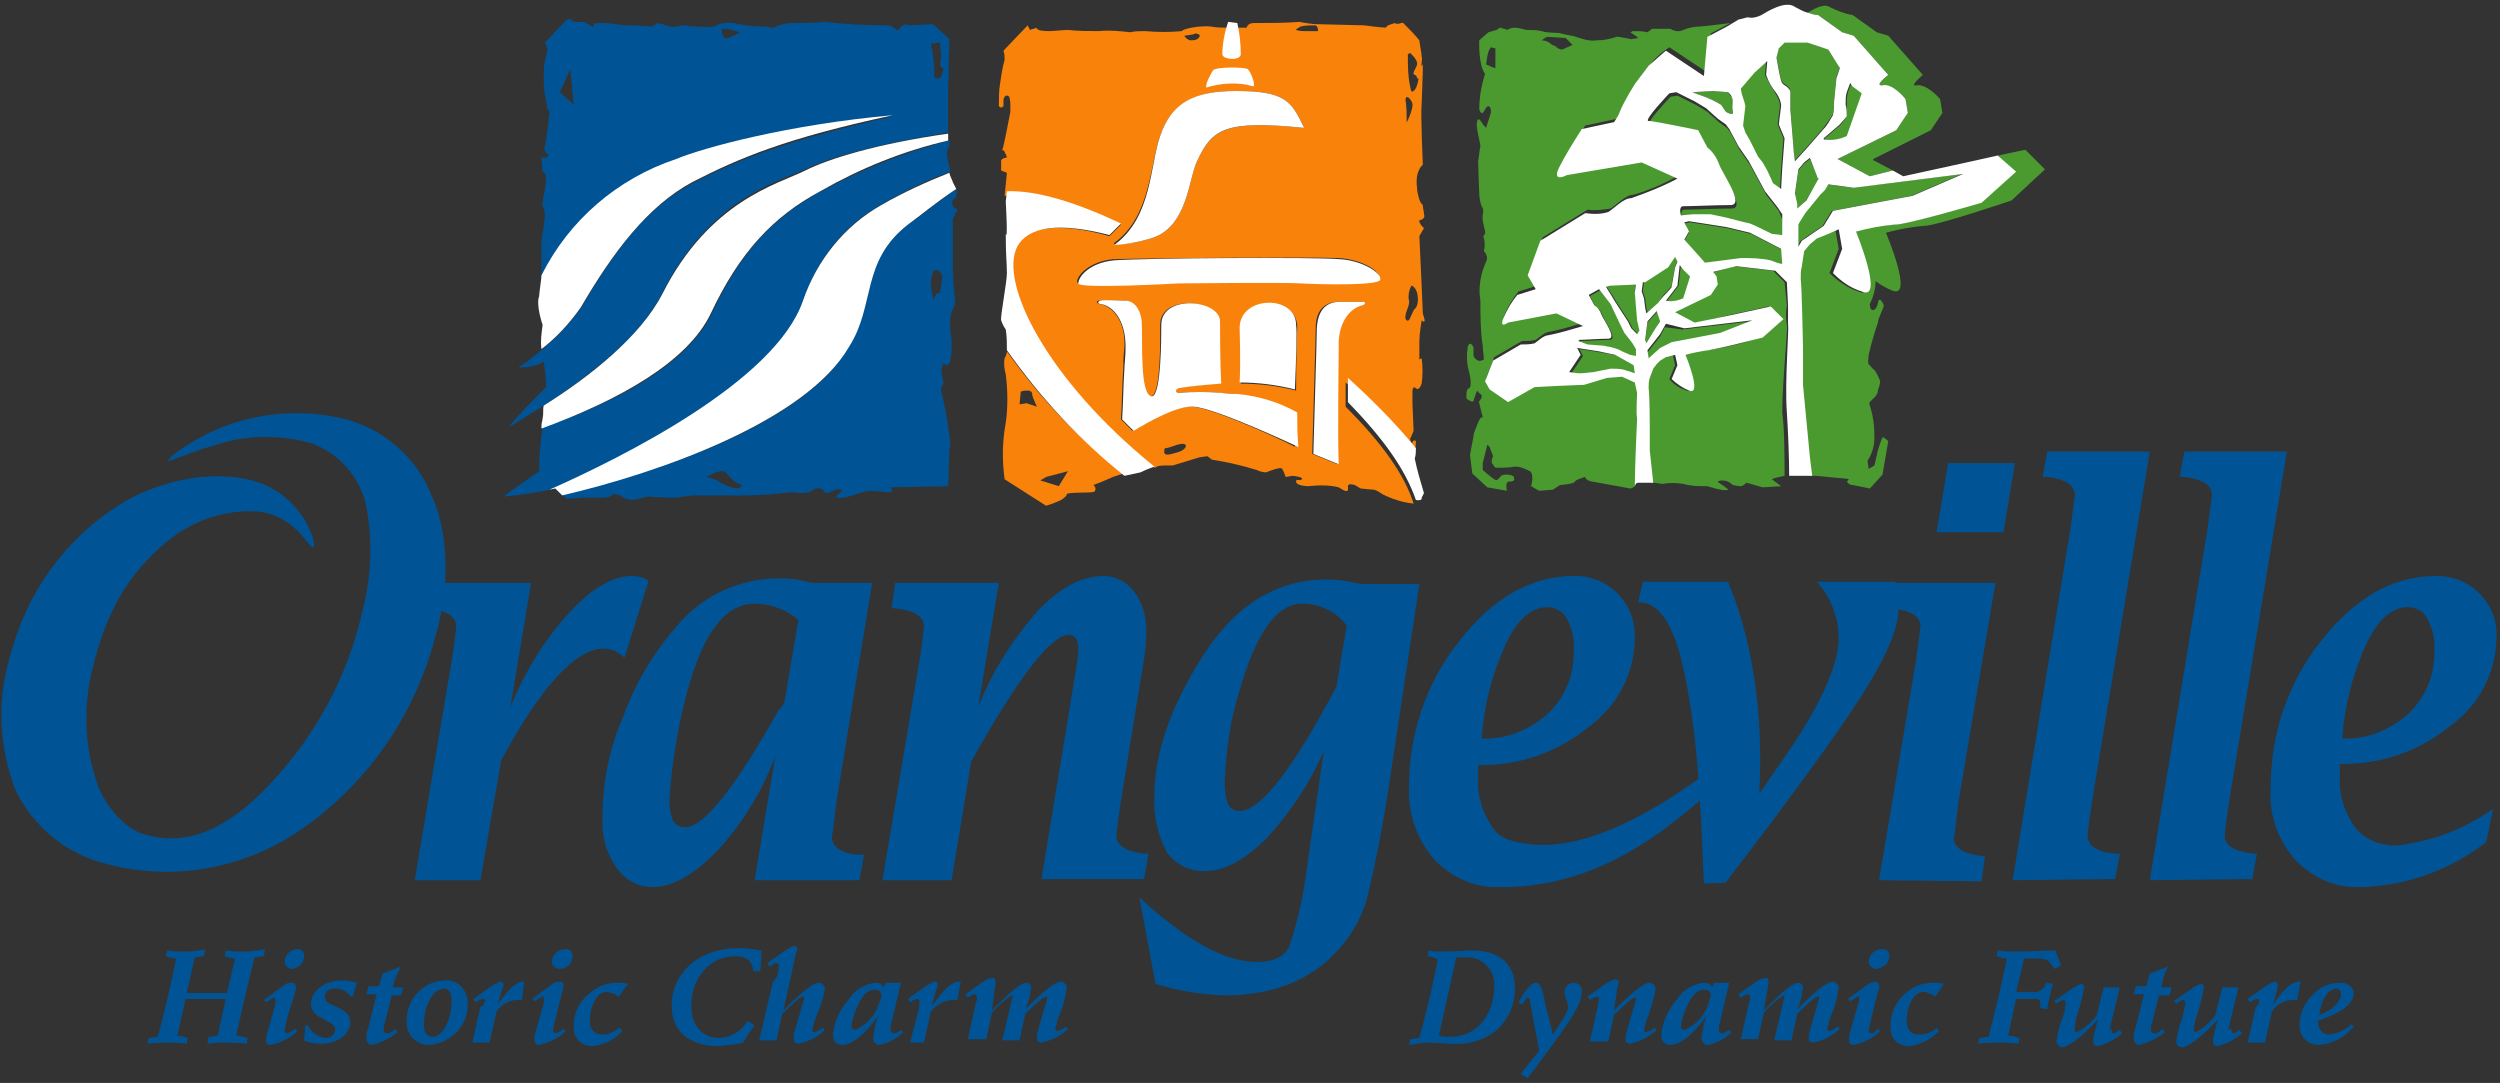 <?xml version="1.0" encoding="utf-8"?>
<!-- Generator: Adobe Illustrator 24.1.0, SVG Export Plug-In . SVG Version: 6.00 Build 0)  -->
<svg version="1.1" id="Layer_1" xmlns="http://www.w3.org/2000/svg" xmlns:xlink="http://www.w3.org/1999/xlink" x="0px" y="0px"
	 viewBox="0 0 217 94" style="enable-background:new 0 0 217 94;" xml:space="preserve">
<rect x="0" y="0" width="217" height="94" fill="#333333" stroke="none"/>
<style type="text/css">
	.st0{fill:#F9820A;}
	.st1{fill:#FFFFFF;}
	.st2{fill:#005495;}
	.st3{fill:#4B9A2F;}
</style>
<g id="Group_5744" transform="translate(-200 -2676)">
	<path id="Path_29905" class="st0" d="M300.7,2687.8c1-2.9,3-3.9,6.6-3.9c4.3,0,4.8,0.9,5.9,3.2c-6.8-0.7-8,0.1-9.3,2.9
		c-0.7,1.5-0.8,4.9-3.1,6.3c-1.1,0.7-4.4,1.1-4.1,0.8C299.9,2694.8,299.8,2690.3,300.7,2687.8 M303.5,2679l0.3-0.1
		c0,0,0.5,0.1,0.3,0.3c-0.1,0.2-0.3,0.3-0.7,0.3c-0.4,0-0.6-0.4-0.6-0.4L303.5,2679z M312.9,2678.3c0.4-0.1,0.8-0.1,1.3-0.1
		c0.2,0.1,0.3,0.6,0.1,0.5c-0.2,0-1,0-1,0c-0.3,0-0.5,0-0.8-0.1C312.4,2678.6,312.7,2678.4,312.9,2678.3L312.9,2678.3z
		 M316.2,2698.4c1.9,0.1,3.7,1.1,3.5,1.8c-0.2,0.5-5,0.4-6.9,0.3c-1.2-0.1-10.6,0-10.6,0s-8.6,0.6-8.7,0c-0.1-0.5,1-1.8,3.1-2
		C299,2698.4,314.3,2698.3,316.2,2698.4L316.2,2698.4z M318.2,2702.5c-1.1,0.2-2.1,1.5-2.1,3.7c0,0.8-0.1,7.7,0,10.1l-2.2-0.9
		c0.1-3.9,0.3-9.8,0.3-10.9c0-1.8,1-2.3,2-2.3c0.7,0,1.7,0,2,0C318.6,2702.2,318.5,2702.4,318.2,2702.5L318.2,2702.5z M312.5,2709.9
		c-1.6-0.4-3.2-0.6-4.8-0.6c0-1.7,0-4.6,0-4.8c0.1-2.8,4.8-2.8,4.9-0.2C312.6,2704.8,312.5,2707.1,312.5,2709.9L312.5,2709.9z
		 M303.5,2711.3c-1.4-0.1-3.9,1.3-5.2,2.1l-1-1c0.1-1.5,0.1-3.1,0.2-4.4c0-0.4,0-1,0.1-1.9c0.1-2.2-1-3.5-2.1-3.7
		c-0.3,0-0.4-0.3-0.1-0.3c0.3,0,1.5,0,2.2,0c0.7,0,1.3,0.7,1.4,1.8c0.1,1.5-0.2,6.5,0.9,6.5c0.9-0.1,0.8-5.2,0.8-6.2
		c0-2.7,5.1-2.2,5.1-0.3c0,0.6,0,3.6,0.1,5.4c-1.2,0-2.4,0.2-3.7,0.4c-0.3,0.1-0.3,0.4,0,0.4c1.2-0.1,2.5-0.1,3.7,0v0
		c0.6,0.1,0.9,0.1,1.4,0.1c1.8,0.2,3.5,0.8,5.1,1.6c0,0,0,0,0,0c0,1.1,0,1.9,0,3C312.6,2714.8,305.4,2711.4,303.5,2711.3
		L303.5,2711.3z M302.4,2715.2c-0.6,0.2,0,0-0.7,0.2c-0.7,0.2-0.7-0.1-0.6-0.5c0,0,0,0.1,1.1-0.3
		C303.3,2714.3,303,2715,302.4,2715.2L302.4,2715.2z M322,2703.4c0-0.3,0.4-1,0.3-1.3c-0.1-0.4,0-0.9,0.2-1.3c0,0,0.3,0,0.5,0.6
		c0.1,0.4,0.1,0.8,0,1.1c-0.1,0.3-0.2,0.3-0.2,0.3s-0.1,0.1-0.4,0.8C322.2,2704.1,321.9,2703.7,322,2703.4z M322.6,2685
		c0.1,0.4-0.6,2-0.5,1.5c0-0.6,0-1.2-0.1-1.8C322,2684.1,322.5,2684.6,322.6,2685L322.6,2685z M322.2,2680.7l0.2-0.1
		c0,0,0.7,0.6,0.6,1c-0.1,0.4-0.5,0.8-0.2,0.9c0.3,0.1,0.1,0.4,0.3,0.3c0.1-0.1-0.1,0.8-0.3,1c-0.2,0.2-0.3,0.3-0.4-0.3
		C322.2,2682.6,322.2,2681.7,322.2,2680.7L322.2,2680.7z M297.3,2695.5l-1,1c-4.2-1.2-7.3-0.9-8.2,0.9c-1.6,3.1,2.7,11.6,12.1,19.2
		c0.1,0,0.2-0.1,0.2-0.1c0.3-0.1,0.6-0.1,0.8-0.1c0.2,0,0.4,0,0.6,0l2.3-0.7l0.7-0.1l0.4,0.3c1.3,0.2,2.6,0.5,3.9,0.9
		c0.2,0.1,0.5,0.2,0.8,0.2c0.5-0.2,1.3-0.5,1.4-0.3c0.1,0.2,0.2,0.4,0.3,0.7l0.6-0.1c0,0,1,0.1,0.8,0.3c-0.2,0.2-0.5-0.1-0.5,0.2
		c0,0.4,1.1,0.4,1.1,0.4c0.9-0.1,1.8-0.1,2.6,0.1c0.5,0.3,0.9,0.6,0.8-0.1c0-0.3,0.6-0.1,0.6-0.1l0.5,0.3l1,0.1c0,0,0.2-0.1,0.9,0.4
		c0.8,0.4,1.7,0.7,2.6,0.8c0,0,0.1,0,0.1,0c-0.8-2.5-2.7-5.2-5.9-8.4l0-2.1c2.1,1.8,4.1,3.8,6,6c0.1-0.5,0.1-0.8,0.1-0.9
		c0-0.1-0.3-0.1-0.3,0.1c0,0.2-0.2-0.1-0.2-0.3c0.1-0.2,0.3-0.7,0.3-0.7l-0.1-2.4v-1c0-0.3,0.1-0.5,0.3-0.3c0.2,0.2,0.4-0.1,0.5-0.4
		c0.1-0.7,0.1-1.5,0-2.2l-0.2,0.1c0,0,0-1,0-1.6s0.2-1.8,0.2-1.8c0,0,0.1,0.1,0.1,0.1c0.3,0.1,0.1-0.3,0-0.7c0-0.4-0.3-6.7-0.3-6.7
		l0.4-0.7l-0.2-0.2c0,0-0.4-0.5-0.1-0.5c0.3-0.1,0.4-0.3,0.3-0.5c0-0.3-0.1-0.5-0.1-0.8c-0.1-0.1-0.2-0.2-0.2-0.3
		c0,0.2-0.3-0.7-0.3-1.2c-0.2-1.5,0.5-2,0.5-2s-0.2-4.5-0.1-5.3c0,0,0.1-2.6,0.1-2.9c0-0.3,0-0.7-0.1-0.4c-0.1,0.2,0.1-0.6,0-0.8
		c0-0.3-0.2-1.2-0.2-1.4c-0.4-0.5-0.9-1-1.4-1.5c-0.2-0.1-0.3,0.2-0.8,0c0,0.1-0.6,0.1-0.7,0.4c-0.4,0-1.9-0.2-1.9-0.2l-4-0.1
		c-0.5,0-1.1-0.1-1.6-0.2v0c-1.3,0.1-2.6,0.1-4,0.1c-0.5,0-0.6,0.4-0.6,0.4l-0.8,0c0,0,0,0-0.2,0l-0.9,0c0,0-0.8,0-1.2-0.1
		c-0.9-0.1-2.5,0.2-2.5,0.4c-1.1,0.1-2.1,0.1-3.2,0c-0.4,0-0.9,0-1.3,0.1c-0.9-0.1-1.8-0.2-2.7-0.1c-0.9,0-1.8,0-2.7-0.1
		c-0.4,0-1.3,0.1-1.6,0.1c-0.2,0-1.2,0-1.1-0.3c-0.2,0.1-0.4,0.1-0.6,0.2l-0.2-0.4l-2.1,2.2c0.1,0.3,0.1,0.5,0.1,0.8
		c-0.2,0.7-0.3,1.4-0.4,2.1c-0.1,0.6-0.1,1.3-0.1,1.9c0.2,0.3,0.4,0,0.4,0s0-0.3,0-0.5c0-0.2,0.2-0.6,0.5-0.3
		c0.1,0.3,0.1,0.6,0.1,0.9l0,0.4c0,0-0.6,3.2-0.7,3.3c0,0.1,0.2,0,0.2,0.2c0.1,0.2,0.3,0.5,0.1,0.5c-0.2,0-0.3,0.1-0.4,0.2l0,0.9
		l0.5,0.2l-0.2,2C290,2692.6,293.5,2693.7,297.3,2695.5z"/>
	<path id="Path_29906" class="st1" d="M305.3,2682.1c0.2-0.3,2.7-0.3,3-0.1c0.2,0.1,0.7,1.3,0.5,1.5c-1.3-0.4-2.8-0.3-4.1,0.1
		C304.6,2683.3,305.2,2682.2,305.3,2682.1"/>
	<path id="Path_29907" class="st0" d="M291.9,2718.2l-1.6-0.5l0.5-0.3l1.9-0.5 M289.1,2711l-0.6,0.1l0.1-1.1
		c0.2-0.1,0.4-0.1,0.7-0.1c0.3,0.1,0.3,0.2,0.3,0.4c0,0.1,0.4,1,0.4,1L289.1,2711z M287.4,2706.5c0,0.2-0.1,0.4-0.2,0.6
		c-0.1,0.5,0,1,0.1,1.4c0.2,1.6,0.2,3.2-0.1,4.8c-0.2,1.4-0.2,2.8,0,4.3l3.6,2.3l0.6-0.2l0.7-0.3c0,0,0.5-0.3,0.5-0.5
		c0-0.2,2.1-0.1,2.3-0.2c0.2,0,0.3-0.4,0-0.6c0.6-0.2,1.7-0.7,1.7-0.7l0.6-0.2c0.1,0,0.3-0.1,0.4-0.1
		C293.7,2714.2,290.3,2710.6,287.4,2706.5L287.4,2706.5z"/>
	<path id="Path_29908" class="st1" d="M300.8,2696.3c2.3-1.4,2.4-4.8,3.1-6.3c1.3-2.8,2.4-3.6,9.3-2.9c-1.1-2.3-1.6-3.2-5.9-3.2
		c-3.7,0-5.6,1-6.6,3.9c-0.9,2.6-0.7,7-3.9,9.4C296.4,2697.4,299.7,2697,300.8,2696.3"/>
	<path id="Path_29909" class="st1" d="M296.7,2698.6c-2.1,0.2-3.1,1.4-3.1,2c0,0.5,8.7,0,8.7,0s9.4-0.1,10.6,0
		c1.8,0.1,6.7,0.2,6.9-0.3c0.2-0.6-1.6-1.7-3.5-1.8C314.3,2698.3,299,2698.4,296.7,2698.6"/>
	<path id="Path_29910" class="st1" d="M318.3,2702.2c-0.3,0-1.3,0-2,0c-1,0-1.9,0.5-2,2.3c0,1.1-0.2,7-0.3,10.9l2.2,0.9
		c-0.1-2.4,0-9.3,0-10.1c-0.1-2.2,1-3.5,2.1-3.7C318.5,2702.4,318.6,2702.2,318.3,2702.2"/>
	<path id="Path_29911" class="st1" d="M312.5,2704.2c0-2.6-4.8-2.6-4.9,0.2c0,0.2,0.1,3.1,0,4.8c1.6,0,3.2,0.2,4.8,0.6
		C312.5,2707.1,312.6,2704.8,312.5,2704.2"/>
	<path id="Path_29912" class="st1" d="M312.6,2711.8c-1.6-0.9-3.3-1.4-5.1-1.6c-0.5,0-0.8,0-1.5-0.1v0c-1.2-0.1-2.5-0.1-3.7,0
		c-0.3,0-0.3-0.3,0-0.4c1.2-0.2,2.4-0.3,3.7-0.4c-0.1-1.8-0.1-4.8-0.1-5.4c0-1.9-5.1-2.4-5.1,0.3c0,1,0,6.1-0.8,6.2
		c-1.1,0-0.8-4.9-0.9-6.5c-0.1-1.1-0.7-1.8-1.4-1.8c-0.7,0-1.9-0.1-2.2,0s-0.2,0.3,0.1,0.3c1.1,0.2,2.1,1.5,2.1,3.7
		c0,0.9-0.1,1.5-0.1,1.9c-0.1,1.4-0.1,2.9-0.2,4.4l1,1c1.3-0.8,3.8-2.2,5.2-2.1c1.9,0.1,9.1,3.5,9.1,3.5
		C312.6,2713.7,312.6,2712.9,312.6,2711.8C312.6,2711.8,312.6,2711.8,312.6,2711.8"/>
	<path id="Path_29913" class="st1" d="M300.2,2716.5c-9.4-7.6-13.5-16-11.9-19.1c1-1.8,3.7-2.1,8-1l1-1c-3.8-1.8-7.3-2.9-9.9-2.8
		l-0.1,0.9c0,0,0.2,3.5,0,2.8c0,2.1,0.1,2.5,0.1,3.4c0,0.8-0.6,3.9-0.5,4.1c0.1,0.3,0.2,0.5,0.4,0.8c0.1,0.6,0.1,1.2,0.1,1.8
		c2.9,4.1,6.3,7.8,10.2,10.9c0.5-0.1,0.9-0.2,1.4-0.3C299.4,2716.8,299.9,2716.6,300.2,2716.5"/>
	<path id="Path_29914" class="st1" d="M317,2708.8l0,2.1c3.2,3.3,5,5.9,5.9,8.5c0.6,0.1,0.5-0.2,0.5-0.2l0.2-0.4c-0.3-1-0.6-2-0.8-3
		c0.1-0.3,0.1-0.6,0.1-0.9C321.1,2712.7,319.1,2710.7,317,2708.8"/>
	<path id="Path_29915" class="st1" d="M307.4,2678c0.2,0.9,0.3,1.8,0.3,2.7c0,0.6-1.6,0.5-1.6,0c0-0.9,0.2-1.9,0.5-2.8"/>
	<path id="Path_29916" class="st2" d="M324.9,2765.9c0.3,0.1,0.6,0.1,0.9,0.1c1,0,1.9-0.3,2.6-1c0.9-0.9,1.3-2.1,1.3-3.4
		c0.1-1.2-0.8-2.3-2-2.5c-0.2,0-0.4,0-0.5,0c-0.2,0-0.5,0-0.8,0C325.9,2761.4,325.4,2763.6,324.9,2765.9 M323.9,2759l0.1-0.5
		c0.4,0.1,0.8,0.1,1.3,0.1c0.9,0,1.7-0.1,2.4-0.1c2.5,0,3.8,1.2,3.8,3.3c0,1.4-0.6,2.8-1.7,3.7c-1,0.8-2.4,1.2-3.7,1.1
		c-0.6,0-1.3-0.1-2.1-0.1c-0.6,0-1.1,0.1-1.7,0.2l0.1-0.5c0.3,0,0.5-0.1,0.8-0.1c0.7-2.5,1.2-4.8,1.6-6.8
		C324.5,2759.1,324.2,2759,323.9,2759L323.9,2759z"/>
	<path id="Path_29917" class="st2" d="M334.8,2765.8c0.8-1.2,1.3-1.9,1.3-2.4c0-0.5-0.3-0.9-0.3-1.3c0-0.4,0.3-0.7,0.7-0.8
		c0,0,0,0,0.1,0c0.4,0,0.7,0.3,0.7,0.7c0,0,0,0,0,0.1c0,0.9-0.7,2-1.9,3.7l-2.8,3.8l-0.6-0.4l1.6-2l-0.8-4.3c0-0.2-0.1-0.3-0.2-0.3
		s-0.1,0-0.2,0.2l-0.3,0.4l-0.3-0.2l0.3-0.5c0.5-0.8,0.9-1.2,1.2-1.2c0.4,0,0.6,0.5,0.8,1.7"/>
	<path id="Path_29918" class="st2" d="M340.1,2763.7c1.6-1.6,2.6-2.4,3.1-2.4c0.2,0,0.4,0.2,0.5,0.4c0,0,0,0.1,0,0.1
		c-0.1,0.8-0.4,1.6-0.6,2.3c-0.2,0.4-0.3,0.9-0.4,1.3c0,0.1,0.1,0.2,0.2,0.2c0.3-0.1,0.5-0.2,0.7-0.4l0.2,0.2
		c-0.7,0.6-1.4,1-2.3,1.2c-0.2,0-0.4-0.1-0.4-0.3c0,0,0,0,0-0.1c0-0.1,0-0.2,0-0.3l0.8-2.8c0-0.1,0.1-0.2,0.1-0.4
		c0-0.1,0-0.1-0.1-0.1c-0.2,0-0.8,0.5-1.8,1.5l-0.5,2.3H338l0.7-3.1c0-0.2,0.1-0.4,0.1-0.6c0-0.1-0.1-0.2-0.2-0.2
		c-0.1,0-0.2,0.1-0.3,0.1l-0.3,0.2l-0.2-0.3l1.7-1.2c0.2-0.1,0.4-0.2,0.7-0.3c0.2,0,0.3,0.1,0.3,0.3c0,0,0,0,0,0
		c0,0.1,0,0.2-0.1,0.3"/>
	<path id="Path_29919" class="st2" d="M348.5,2762.4c0-0.3-0.2-0.5-0.6-0.5c-0.5,0-1,0.4-1.4,1.3c-0.3,0.6-0.5,1.2-0.6,1.8
		c0,0.3,0.1,0.4,0.3,0.4c1-0.4,1.8-1.3,2.1-2.3l0.1-0.3C348.4,2762.7,348.5,2762.5,348.5,2762.4 M348.8,2761.3h1.3l-0.8,3.4
		c-0.1,0.2-0.1,0.4-0.1,0.6c0,0.3,0.1,0.4,0.3,0.4c0.2-0.1,0.5-0.2,0.6-0.3l0.2,0.2c-0.5,0.5-1.2,0.9-2,1.1c-0.4,0-0.6-0.2-0.6-0.7
		c0.1-0.6,0.2-1.2,0.4-1.8c-1.2,1.7-2.3,2.5-3.1,2.5c-0.5,0-0.8-0.3-0.8-0.9c0.1-1.1,0.6-2.2,1.4-3.1c0.5-0.8,1.4-1.3,2.3-1.4
		c0.3,0,0.6,0.1,0.7,0.4L348.8,2761.3z"/>
	<path id="Path_29920" class="st2" d="M353.1,2763.7c1.6-1.6,2.5-2.4,3-2.4c0.2,0,0.4,0.2,0.4,0.4c0,0,0,0,0,0
		c-0.1,0.7-0.2,1.3-0.5,1.9c1.6-1.6,2.6-2.4,3.1-2.4c0.2,0,0.4,0.2,0.5,0.4c0,0,0,0.1,0,0.1c-0.1,0.8-0.3,1.6-0.6,2.3
		c-0.2,0.4-0.3,0.9-0.4,1.3c0,0.1,0.1,0.2,0.2,0.2c0,0,0,0,0,0c0.3-0.1,0.5-0.2,0.7-0.4l0.2,0.2c-0.6,0.6-1.4,1-2.3,1.2
		c-0.2,0-0.4-0.1-0.4-0.3c0,0,0,0,0-0.1c0-0.1,0-0.2,0-0.3l0.8-2.8c0-0.1,0.1-0.2,0.1-0.4c0-0.1,0-0.1-0.1-0.1
		c-0.2,0-0.8,0.5-1.8,1.5l-0.5,2.3h-1.5l0.8-3.4c0-0.1,0.1-0.2,0.1-0.4c0-0.1,0-0.1-0.1-0.1c-0.6,0.4-1.2,0.9-1.7,1.5l-0.5,2.3h-1.5
		l0.7-3.1c0.1-0.2,0.1-0.4,0.1-0.6c0-0.1-0.1-0.2-0.2-0.2c-0.1,0-0.2,0.1-0.3,0.1l-0.3,0.2l-0.2-0.3l1.7-1.2
		c0.2-0.1,0.4-0.2,0.6-0.2c0.2,0,0.3,0,0.3,0.2c0,0.1,0,0.2,0,0.3"/>
	<path id="Path_29921" class="st2" d="M364,2759c0,0.6-0.5,1-1.1,1.1c-0.3,0-0.6-0.2-0.7-0.5c0,0,0,0,0-0.1c0-0.6,0.5-1.1,1.1-1.1
		C363.7,2758.3,364,2758.6,364,2759C364,2758.9,364,2759,364,2759 M362.5,2764.1c-0.1,0.4-0.2,0.9-0.3,1.3c0,0.1,0.1,0.3,0.2,0.3
		c0.2,0,0.3-0.1,0.6-0.4l0.2,0.2c-0.6,0.6-1.4,1-2.3,1.2c-0.2,0-0.4-0.1-0.4-0.4c0,0,0,0,0-0.1c0-0.1,0-0.2,0-0.3l0.8-2.8
		c0-0.1,0.1-0.3,0.1-0.4c0-0.1-0.1-0.2-0.1-0.2c0,0,0,0,0,0c-0.1,0-0.1,0-0.2,0.1l-0.5,0.3l-0.2-0.2l1.5-1.1
		c0.2-0.2,0.5-0.3,0.8-0.4c0.2,0,0.4,0.1,0.4,0.4c0,0.2,0,0.3-0.1,0.5L362.5,2764.1z"/>
	<path id="Path_29922" class="st2" d="M368,2762.5c-0.3-0.2-0.7-0.4-1.1-0.4c-0.7,0-1.4,1.1-1.4,2.5c0,0.8,0.4,1.2,1.1,1.2
		c0.6,0,1.1-0.2,1.5-0.6l0.2,0.3c-0.7,0.7-1.6,1.2-2.6,1.3c-0.9,0-1.6-0.6-1.6-1.5c0-0.1,0-0.2,0-0.3c0-1.1,0.5-2.1,1.3-2.8
		c0.7-0.6,1.5-0.9,2.4-0.9c0.3,0,0.6,0,0.9,0.1"/>
	<path id="Path_29923" class="st2" d="M378.9,2759.8l-0.6,0.3c-0.4-0.7-0.6-0.9-1.4-0.9c-0.2,0-0.5,0-0.7,0l-0.5,0l-0.7,2.9h1.5
		c0.5,0.1,1-0.3,1.1-0.8c0,0,0,0,0,0l0.6,0.1c-0.2,0.7-0.4,1.5-0.5,2.2l-0.6-0.1c0-0.2,0-0.3,0-0.4c0-0.4-0.2-0.4-0.6-0.4H375
		l-0.7,3.2c0.3,0,0.7,0.1,1,0.2l-0.1,0.5c-0.6-0.1-1.2-0.1-1.8-0.1c-0.6,0-1.1,0-1.7,0.1l0.1-0.5c0.3,0,0.5-0.1,0.8-0.1
		c0.7-2.6,1.2-4.9,1.6-6.8c-0.3,0-0.6-0.1-0.9-0.2l0.1-0.5c0.6,0.1,1.1,0.1,1.7,0.1c1.2,0,2.3-0.1,3.2-0.1h0.1"/>
	<path id="Path_29924" class="st2" d="M383.3,2765.4c0,0.2,0,0.3,0.2,0.3c0.2-0.1,0.4-0.2,0.5-0.3l0.2,0.3c-0.6,0.5-1.3,0.9-2.1,1.1
		c-0.2,0-0.4-0.1-0.4-0.3c0,0,0,0,0-0.1c0-0.1,0-0.2,0-0.3l0.4-1.6c-1.5,1.6-2.6,2.4-3.1,2.4c-0.2,0-0.4-0.2-0.5-0.4
		c0,0,0-0.1,0-0.1c0.1-0.6,0.2-1.2,0.4-1.7c0.2-0.5,0.4-1.1,0.4-1.7c0-0.1-0.1-0.2-0.2-0.2c-0.1,0-0.2,0.1-0.3,0.1l-0.3,0.2
		l-0.2-0.2l1.7-1.2c0.2-0.1,0.4-0.2,0.6-0.3c0.1,0,0.3,0.1,0.3,0.2c0,0,0,0,0,0.1c-0.1,0.7-0.3,1.4-0.5,2.1c-0.2,0.5-0.3,1-0.3,1.6
		c0,0.1,0,0.2,0.2,0.2c0.7-0.4,1.3-0.9,1.7-1.5l0.6-2.4h1.4l-0.9,3.7C383.3,2765.2,383.3,2765.3,383.3,2765.4"/>
	<path id="Path_29925" class="st2" d="M387.6,2761.7h0.9l-0.2,0.7h-0.9l-0.6,2.4c-0.1,0.2-0.1,0.4-0.1,0.6c0,0.2,0.1,0.3,0.3,0.3
		c0.2,0,0.4-0.1,0.5-0.2l0.2-0.2l0.2,0.3c-0.6,0.5-1.4,0.9-2.2,1.1c-0.3,0-0.5-0.2-0.5-0.7c0-0.3,0.1-0.6,0.2-0.9l0.7-2.8h-0.9
		l0.2-0.7h0.9c0.1-0.4,0.2-0.7,0.3-1.1l1.6-0.6C387.8,2760.6,387.7,2761.2,387.6,2761.7"/>
	<path id="Path_29926" class="st2" d="M393.7,2765.4c0,0.2,0.1,0.3,0.2,0.3c0.2-0.1,0.4-0.2,0.5-0.3l0.2,0.3
		c-0.6,0.5-1.3,0.9-2.1,1.1c-0.2,0-0.4-0.1-0.4-0.3c0,0,0,0,0-0.1c0-0.1,0-0.2,0-0.3l0.4-1.6c-1.5,1.6-2.6,2.4-3.1,2.4
		c-0.3,0-0.5-0.2-0.5-0.5c0.1-0.6,0.2-1.2,0.4-1.7c0.2-0.5,0.3-1.1,0.4-1.7c0-0.1-0.1-0.2-0.2-0.2c-0.1,0-0.2,0.1-0.3,0.1l-0.3,0.2
		l-0.2-0.2l1.7-1.2c0.2-0.1,0.4-0.2,0.6-0.3c0.1,0,0.3,0.1,0.3,0.2c0,0,0,0,0,0.1c-0.1,0.7-0.3,1.4-0.5,2.1c-0.2,0.5-0.3,1-0.4,1.6
		c0,0.1,0.1,0.2,0.2,0.2c0.7-0.4,1.3-0.9,1.7-1.5l0.6-2.4h1.4l-0.9,3.7C393.7,2765.2,393.7,2765.3,393.7,2765.4"/>
	<path id="Path_29927" class="st2" d="M396.1,2762.9c0-0.1-0.1-0.2-0.2-0.2c-0.1,0-0.2,0.1-0.3,0.1l-0.3,0.2l-0.2-0.3l1.7-1.2
		c0.2-0.1,0.4-0.2,0.6-0.3c0.2,0,0.3,0.1,0.3,0.3c0,0.1,0,0.2,0,0.3l-0.4,1.4l0,0c0.9-1.3,1.6-2,2.3-2h0.1l-0.3,1.6
		c-0.2,0-0.3,0-0.4,0c-0.7,0-1.4,0.4-1.8,1l-0.6,2.7h-1.5l0.7-3.1C396,2763.3,396.1,2763.1,396.1,2762.9"/>
	<path id="Path_29928" class="st2" d="M403.2,2762.3c0-0.3-0.2-0.5-0.4-0.5c-0.6,0-1.3,0.8-1.5,2.3
		C402.5,2763.7,403.2,2762.9,403.2,2762.3 M401.2,2764.6c0,0.8,0.4,1.2,1,1.2c0.7-0.1,1.4-0.4,1.9-0.9l0.2,0.2
		c-0.7,0.9-1.8,1.5-3,1.6c-0.9,0-1.6-0.6-1.7-1.5c0-0.1,0-0.2,0-0.2c0-1.1,0.5-2.1,1.3-2.8c0.6-0.6,1.4-0.9,2.3-0.9
		c0.6,0,1.1,0.4,1.1,0.9c0,0.9-1,1.7-3.1,2.4L401.2,2764.6z"/>
	<path id="Path_29929" class="st2" d="M217.7,2759c-0.3,0-0.5,0.1-0.8,0.1l-0.7,3.1h3.5l0.7-3c-0.3,0-0.6-0.1-0.9-0.2l0.1-0.5
		c0.5,0.1,1.1,0.1,1.6,0.1c0.6,0,1.2-0.1,1.8-0.2l-0.1,0.6c-0.3,0-0.5,0.1-0.8,0.1c-0.6,2.3-1.1,4.6-1.6,6.8c0.3,0,0.6,0.1,1,0.2
		l-0.1,0.5c-0.6-0.1-1.2-0.1-1.8-0.1c-0.5,0-1.1,0-1.6,0.1l0.1-0.6c0.3,0,0.5-0.1,0.8-0.1l0.7-3.2h-3.5l-0.7,3.2
		c0.3,0,0.6,0.1,0.9,0.2l-0.1,0.5c-0.6-0.1-1.2-0.1-1.8-0.1c-0.5,0-1.1,0-1.6,0.1l0.1-0.5c0.3,0,0.5-0.1,0.8-0.1
		c0.6-2.2,1.1-4.4,1.6-6.8c-0.3,0-0.6-0.1-0.9-0.2l0.1-0.5c0.5,0.1,1.1,0.1,1.6,0.1c0.6,0,1.2-0.1,1.7-0.2"/>
	<path id="Path_29930" class="st2" d="M226.4,2759c0,0.6-0.5,1-1,1.1c-0.4,0-0.7-0.3-0.7-0.6c0-0.6,0.5-1.1,1.1-1.1
		C226.1,2758.3,226.4,2758.6,226.4,2759C226.4,2758.9,226.4,2759,226.4,2759 M225,2764.1c-0.1,0.4-0.2,0.9-0.3,1.3
		c0,0.1,0.1,0.3,0.2,0.3c0.3-0.1,0.5-0.2,0.7-0.4l0.2,0.2c-0.6,0.6-1.4,1-2.3,1.2c-0.2,0-0.4-0.1-0.4-0.3c0,0,0,0,0-0.1
		c0-0.1,0-0.2,0-0.3l0.8-2.8c0-0.1,0-0.3,0-0.4c0-0.1,0-0.2-0.1-0.2c-0.1,0-0.1,0-0.2,0.1l-0.5,0.3l-0.2-0.2l1.5-1.1
		c0.2-0.2,0.5-0.4,0.9-0.4c0.2,0,0.4,0.1,0.4,0.4c0,0.2-0.1,0.3-0.1,0.5L225,2764.1z"/>
	<path id="Path_29931" class="st2" d="M230.6,2762.5h-0.2c-0.3-0.5-0.8-0.7-1.3-0.7c-0.6,0-0.9,0.3-0.9,0.7c0,0.4,0.3,0.6,0.8,0.8
		c0.9,0.4,1.4,0.7,1.4,1.4c0,1-1,1.9-2.6,1.9c-0.5,0-1-0.1-1.4-0.3l0.1-1.3h0.2c0.3,0.6,0.9,1,1.5,1.1c0.5,0,0.9-0.3,0.9-0.7
		c0-0.5-0.5-0.6-1.1-1c-0.7-0.3-1-0.7-1-1.3c0-1,1.1-2,2.7-2c0.4,0,0.9,0.1,1.3,0.2"/>
	<path id="Path_29932" class="st2" d="M234.1,2761.7h0.9l-0.2,0.7H234l-0.6,2.4c-0.1,0.2-0.1,0.4-0.1,0.6c0,0.2,0.1,0.3,0.3,0.3
		c0.2,0,0.4-0.1,0.5-0.2l0.2-0.2l0.2,0.3c-0.6,0.5-1.4,0.9-2.2,1.1c-0.3,0-0.5-0.2-0.5-0.7c0-0.3,0.1-0.6,0.2-0.9l0.7-2.8h-0.9
		l0.2-0.7h0.9c0.1-0.4,0.2-0.7,0.3-1.1l1.6-0.6C234.4,2760.6,234.2,2761.2,234.1,2761.7"/>
	<path id="Path_29933" class="st2" d="M237.2,2763c-0.3,0.6-0.4,1.3-0.4,2c0,0.7,0.3,1,0.8,1c0.8,0,1.6-1.5,1.6-3.1
		c0-0.7-0.2-1.1-0.7-1.1C237.9,2761.9,237.5,2762.3,237.2,2763 M240.6,2763.2c0,1.9-1.5,3.4-3.4,3.5c-1,0-1.9-0.8-1.9-1.9
		c0-0.1,0-0.1,0-0.2c0-1.9,1.4-3.4,3.3-3.5c1-0.1,1.9,0.7,2,1.8C240.6,2763,240.6,2763.1,240.6,2763.2L240.6,2763.2z"/>
	<path id="Path_29934" class="st2" d="M242.1,2762.9c0-0.1-0.1-0.2-0.2-0.2c-0.1,0-0.2,0.1-0.3,0.1l-0.3,0.2l-0.2-0.3l1.7-1.2
		c0.2-0.1,0.4-0.2,0.6-0.3c0.2,0,0.3,0.1,0.3,0.3c0,0,0,0,0,0c0,0.1,0,0.2-0.1,0.3l-0.4,1.4l0,0c0.9-1.3,1.6-2,2.2-2h0.1l-0.2,1.6
		c-0.2,0-0.3,0-0.4,0c-0.7,0-1.4,0.4-1.8,1l-0.6,2.7h-1.5l0.7-3.1C242,2763.3,242,2763.1,242.1,2762.9"/>
	<path id="Path_29935" class="st2" d="M249.7,2759c0,0.6-0.5,1.1-1.1,1.1c-0.3,0-0.6-0.2-0.7-0.5c0,0,0,0,0-0.1
		c0-0.6,0.5-1.1,1.1-1.1C249.4,2758.3,249.7,2758.6,249.7,2759C249.7,2758.9,249.7,2759,249.7,2759 M248.3,2764.1
		c-0.1,0.4-0.2,0.9-0.3,1.3c0,0.1,0.1,0.3,0.2,0.3c0.3-0.1,0.5-0.2,0.7-0.4l0.2,0.2c-0.6,0.6-1.4,1-2.3,1.2c-0.2,0-0.4-0.1-0.4-0.4
		c0,0,0,0,0-0.1c0-0.1,0-0.2,0-0.3l0.8-2.8c0-0.1,0-0.3,0-0.4c0-0.1,0-0.2-0.1-0.2c-0.1,0-0.1,0-0.2,0.1l-0.5,0.3l-0.2-0.2l1.5-1.1
		c0.2-0.2,0.5-0.4,0.9-0.4c0.2,0,0.3,0.1,0.3,0.4c0,0.2,0,0.3-0.1,0.5L248.3,2764.1z"/>
	<path id="Path_29936" class="st2" d="M253.7,2762.5c-0.3-0.2-0.7-0.4-1.1-0.4c-0.7,0-1.4,1.1-1.4,2.5c0,0.8,0.4,1.2,1.1,1.2
		c0.6,0,1.1-0.3,1.5-0.6l0.2,0.3c-0.7,0.8-1.6,1.2-2.6,1.3c-0.9,0-1.6-0.7-1.6-1.5c0-0.1,0-0.2,0-0.3c0-1.1,0.5-2.1,1.4-2.8
		c0.7-0.6,1.5-0.9,2.4-0.9c0.3,0,0.6,0,0.9,0.1"/>
	<path id="Path_29937" class="st2" d="M266,2760.3l-0.6,0c-0.1-0.9-0.6-1.3-1.6-1.3c-2.2,0-3.8,1.9-3.8,4.3c0,1.8,1,2.8,2.5,2.8
		c1-0.1,1.9-0.6,2.4-1.5l0.6,0.4c-0.4,0.5-0.7,1-1,1.5c-0.7,0.2-1.4,0.2-2.1,0.3c-2.6,0-4.1-1.3-4.1-3.5c0-2.8,2.3-5,5.8-5
		c0.7,0,1.3,0.1,2,0.2"/>
	<path id="Path_29938" class="st2" d="M267.6,2759.8c0-0.1-0.1-0.2-0.2-0.2c-0.1,0-0.2,0-0.3,0.1l-0.3,0.2l-0.2-0.3l1.7-1.2
		c0.2-0.1,0.4-0.2,0.6-0.3c0.1,0,0.3,0.1,0.3,0.2c0,0,0,0,0,0.1c0,0.1,0,0.2-0.1,0.3l-1.1,5c1.6-1.6,2.6-2.4,3.1-2.4
		c0.2,0,0.4,0.2,0.5,0.4c0,0,0,0.1,0,0.1c-0.1,0.8-0.4,1.6-0.7,2.3c-0.2,0.4-0.3,0.9-0.4,1.3c0,0.1,0.1,0.2,0.2,0.2
		c0.3-0.1,0.5-0.2,0.7-0.4l0.2,0.2c-0.6,0.6-1.4,1-2.3,1.2c-0.2,0-0.4-0.1-0.4-0.4c0,0,0,0,0-0.1c0-0.1,0-0.2,0-0.3l0.8-2.8
		c0-0.1,0.1-0.2,0.1-0.4c0-0.1,0-0.1-0.1-0.1c-0.2,0-0.8,0.5-1.8,1.5l-0.5,2.3h-1.5l1.2-5.1C267.5,2760.9,267.6,2760.4,267.6,2759.8
		"/>
	<path id="Path_29939" class="st2" d="M276.5,2762.4c0-0.3-0.2-0.5-0.6-0.5c-0.5,0-1,0.4-1.4,1.3c-0.3,0.6-0.5,1.2-0.6,1.8
		c0,0.3,0.2,0.4,0.3,0.4c1-0.4,1.8-1.3,2.1-2.3l0.1-0.3C276.5,2762.7,276.5,2762.5,276.5,2762.4 M276.9,2761.3h1.3l-0.8,3.4
		c-0.1,0.2-0.1,0.4-0.1,0.6c0,0.3,0.1,0.4,0.3,0.4c0.2,0,0.5-0.2,0.6-0.3l0.2,0.2c-0.5,0.5-1.2,0.9-2,1.1c-0.4,0-0.6-0.2-0.6-0.7
		c0.1-0.6,0.2-1.2,0.4-1.8c-1.2,1.7-2.3,2.5-3.1,2.5c-0.5,0-0.8-0.3-0.8-0.9c0.1-1.1,0.6-2.2,1.4-3.1c0.5-0.8,1.4-1.3,2.3-1.4
		c0.3,0,0.6,0.1,0.7,0.4L276.9,2761.3z"/>
	<path id="Path_29940" class="st2" d="M279.8,2762.9c0-0.1-0.1-0.2-0.2-0.2c-0.1,0-0.2,0.1-0.3,0.1l-0.3,0.2l-0.2-0.3l1.7-1.2
		c0.2-0.1,0.4-0.2,0.6-0.3c0.2,0,0.3,0.1,0.3,0.3c0,0,0,0,0,0c0,0.1,0,0.2-0.1,0.3l-0.4,1.4l0.1,0c0.9-1.3,1.6-2,2.3-2h0.1l-0.3,1.6
		c-0.2,0-0.3,0-0.4,0c-0.7,0-1.4,0.4-1.9,1l-0.6,2.7H279l0.8-3.1C279.8,2763.3,279.8,2763.1,279.8,2762.9"/>
	<path id="Path_29941" class="st2" d="M286.1,2763.7c1.6-1.6,2.5-2.4,3-2.4c0.2,0,0.4,0.2,0.4,0.4c0,0,0,0,0,0
		c-0.1,0.7-0.2,1.3-0.5,1.9c1.6-1.6,2.6-2.4,3.1-2.4c0.2,0,0.4,0.2,0.5,0.4c0,0,0,0.1,0,0.1c-0.1,0.8-0.3,1.6-0.6,2.3
		c-0.2,0.4-0.3,0.9-0.4,1.3c0,0.1,0.1,0.2,0.2,0.2c0.3-0.1,0.5-0.2,0.7-0.4l0.2,0.2c-0.6,0.6-1.4,1-2.3,1.2c-0.2,0-0.4-0.1-0.4-0.3
		c0,0,0,0,0-0.1c0-0.1,0-0.2,0-0.3l0.8-2.8c0-0.1,0.1-0.2,0.1-0.4c0-0.1-0.1-0.1-0.1-0.1c0,0,0,0,0,0c-0.2,0-0.8,0.5-1.8,1.5
		l-0.5,2.3h-1.5l0.8-3.4c0-0.1,0.1-0.2,0.1-0.4c0-0.1,0-0.1-0.1-0.1c-0.6,0.4-1.2,0.9-1.7,1.5l-0.5,2.3H284l0.7-3.1
		c0.1-0.2,0.1-0.4,0.1-0.6c0-0.1-0.1-0.2-0.2-0.2c-0.1,0-0.2,0.1-0.3,0.1l-0.3,0.2l-0.2-0.3l1.7-1.2c0.2-0.1,0.4-0.2,0.6-0.2
		c0.2,0,0.3,0,0.3,0.2c0,0.1,0,0.2,0,0.3"/>
	<rect id="Rectangle_3794" x="343.8" y="2703" class="st3" width="0.3" height="0.9"/>
	<path id="Path_29942" class="st3" d="M346.2,2695.3c0.1,0.3,0.2,0.5,0.4,0.8C346.4,2695.9,346.3,2695.6,346.2,2695.3"/>
	<path id="Path_29943" class="st3" d="M337.2,2708.4L337.2,2708.4l-0.8-0.1"/>
	<path id="Path_29944" class="st3" d="M360.3,2686.1l-0.5,0.7l-1.4,1.2l0,0.1c0.7,0.1,1.4,0,2-0.3l1.3-3.7l-0.8-0.6l-0.2-0.3v0
		l-0.3,0.8c-0.1,0.4-0.1,0.8-0.1,1.1C360.3,2685.4,360.3,2685.7,360.3,2686.1"/>
	<path id="Path_29945" class="st3" d="M349.4,2685.1l0.4,0.6c0,0,0.8,0.5,0.6-0.1c-0.1-0.5,0.1-1-0.1-1.2c-0.1-0.1-0.2-0.2-0.3-0.4
		l-1.3-0.1l-1.8,0.1c0.2,0.1,0.5,0.2,0.8,0.3C348.3,2684.5,348.9,2684.8,349.4,2685.1"/>
	<path id="Path_29946" class="st3" d="M351.1,2684.2l0.2,0.6l0.1,0.4l-0.2,1.7l0.2,0.6l0.4,0.7l0.7,1.4l0.4,0.5l0.4,0.7l0.5,1.1
		l0.7,0.5l0.1-1.8l0.2-2.6l-0.5-1.2l0.2-1.6c0-0.4-0.2-0.8-0.4-1.1c-0.3-0.5-0.6-1-0.9-1.6l0.1-1.2l-1.1,1l-1.3,1.5"/>
	<path id="Path_29947" class="st3" d="M341.8,2705.9l-0.7-0.9l-0.4-0.8l-0.8-1.7l-1-1.3l-0.9,0.5l0.5,0.9c0.3,0.2,0.5,0.5,0.6,0.8
		c0.2,0.5,1.4,2.1,0.6,2.1c-0.8,0-2,0.1-2.5,0.1c-0.1,0-0.1,0-0.1,0.1l0.8,0.3l1.3,0.1c0.2,0.1,0.4,0.1,0.6,0.1
		c0.4,0.1,0.7,0.2,1.1,0.4l0.7,0.3l0.6,0.1l0-0.6"/>
	<path id="Path_29948" class="st3" d="M359.9,2678.8l1,0.3l3,3.4c0,0-1.3,1-0.5,0.9s2,1.2,2,1.2l0.2,1.2l-1,1.5l-5.1,2.5l2.8,1.5
		l2-0.5l-1.7-0.9v-0.1l5-2.5l1-1.5l-0.2-1.2c0,0-1.1-1.3-2-1.2c-0.8,0.2,0.5-0.9,0.5-0.9l-3-3.4l-1-0.3l-2.1-1.5
		c-0.7-0.1-1.4-0.4-2-0.7c-0.5-0.3-1.2,0.1-1.9,0.5c0.3,0.1,0.6,0.2,0.9,0.2"/>
	<path id="Path_29949" class="st3" d="M335.6,2680.3c-0.2,0-0.4-0.1-0.6-0.3c-0.4-0.2,0,0.1-0.4-0.2c-0.2-0.2-0.5-0.3-0.8-0.3
		l0.3-0.2l0.2-0.1c0.2,0,1.6,0.1,1.6,0.1l0.6,0.6 M329.7,2681.9l-0.7-0.3c0,0,0.1-0.9,0.2-1.1c0-0.1,0.1-0.2,0.2-0.4l0.4,0.1V2681.9
		z M347.6,2678.3c-0.5,0-1,0.1-1.5,0.3c-0.4,0.2-0.8,0.1-1.1-0.1c0,0-1.6,0-1.6,0l-0.4,0.3c-0.4-0.1-0.9-0.1-1.3-0.1
		c-0.3,0.2-0.1,0.1,0.1,0.3c0.2,0.1,0.3,0.2,0.4,0.3l-0.6,0.1c0,0-1.5-0.3-1.3-0.2c-0.6,0.2-1.1,0.3-1.7,0.3
		c-0.6,0.1-1.2-0.1-1.8-0.3c-0.2-0.1-1.1-0.2-1.3-0.3c-0.3-0.1-1.1,0-1.7-0.2c-0.4-0.1-0.8-0.1-1.3-0.1c-0.4-0.1-0.8-0.2-1.1-0.2
		c-0.6,0.1-0.5,0.2-0.5,0.2l-0.7-0.2l-0.3,0.2l-0.7,0.2l-0.8,0.7c0,0-0.1,2.1,0.5,2.9c-0.3,1-0.5,2-0.5,3.1c0.1,0.2,0.2,0.6,0.5,0
		c0.3-0.6,0.6-0.1,0.5,0.3c-0.1,0.4-0.4,1.2-0.4,1.3c-0.2-0.2-0.3-0.3-0.4-0.5c-0.1-0.1-0.3-0.5-0.4,0c-0.1,0.5,0.3,1.8,0.3,2.1
		c-0.1,0.4-0.1,0.8-0.2,1.3c0,0.4,0.1,2.8,0.1,2.8c0,0.4,0.1,0.8,0.2,1.1c0.1,0.1,0.2,0.3,0.1,0.8c-0.1,0.5,0.3,1.4,0.2,1.6
		c-0.1,0.2-0.2,0.1-0.1,0.4c0.1,0.3,0.1,0.7,0,1.1c0,0,0.2,0.2,0.2,0.3c0.1,0.2,0.1,0.4,0,0.6c-0.5,1.1-0.7,2.3-0.5,3.4
		c0,1.3,0,2.6,0.2,3.9c0,0.4,0.1,0.8,0.1,1.2c0,0-0.3,0.2-0.5,0.1c-0.2-0.1-0.3-0.2-0.4-0.4c0,0,0-0.6,0-0.7c0-0.1-0.3-0.7-0.5-0.1
		c-0.1,0.7-0.1,1.4,0.1,2.1c0.1,0.4,0.3,1.4,0,1.5s-0.2,0.9-0.2,0.9s0.5,0.4,0.6,0.2c0.1-0.3,0.3-1.1,0.4-0.8
		c0.1,0.2,0.4,0.2,0.3,0.5c-0.1,0.3-0.3,0.3-0.2,0.5c0.1,0.4,0.2,0.8,0.3,1.2c0,0.2,0-0.1-0.2,0.1c-0.2,0.3-0.3,0.6-0.4,0.9
		c-0.1,0.2-0.2,0.5-0.2,0.7c0,0-0.3,1.5-0.3,1.6s0.2,1.6,0.2,1.6l1.3,1.2l1.7,0.3c0,0-0.2-0.8,0.2-0.8c0.4,0,0.5-0.1,0.4-0.4
		c-0.1-0.2-0.8-0.3-1.1-0.1c-0.2,0.2-0.3,0.5-0.6,0.3s-1-0.8-1-0.8v-0.6l0.4-1.6l0.2,0.2l0.3,0.8c0,0-0.2,0.4-0.1,0.6
		c0.1,0.1,0.2,0.4,0.4,0.4c0.5,0,1.1,0,1.6-0.1c0.5,0,0.9,0.2,1.3,0.4c0.4,0.3,0.1,1.3,0.1,1.3l0.7,0.4l1.2-0.1l0.6-0.4
		c0,0,1.3-0.1,1.3-0.3c0.1-0.2,0.9-0.4,0.9-0.4s0,0.3,0.6,0.4c0.6,0.1,3.3,0.6,3.3,0.6c0.1,0,0.3-0.1,0.4-0.2
		c0.1-0.1,0.1-0.2,0.1-0.3c-0.1-1.9,0.2-5.7,0.2-5.9c-0.1-0.3,0-2.2,0-2.2l-0.2-0.9l-1.1-0.5l-1.3,0.1l-2,0.6l-2.4,0.1l-1.9,0.1
		l-2.3,1.3l-1.6-1.1l-0.4-0.7l0.7-1.8l2.4-1.4c0.4,0,0.8,0,1.2-0.1c0.3-0.2,0.8-0.7,1.2-0.7c1-0.2,2-0.5,3-0.8l-2.3-1.1l-4.2,0.8
		c0,0-0.8,0.6-0.4-0.4c0.3-0.7,0.7-1.4,1.2-2l1.6-0.5l-0.6-1.2l1.1-3l3.9-2.4c0.7,0.1,1.3,0,2-0.1c0.5-0.3,1.3-1.2,2-1.2
		c1.4-0.4,2.7-1,4-1.7l-3.1-1.4l-6.5,1.1c0,0-1.2,0.7-0.6-0.6c0.6-1.2,1.2-2.3,2-3.4l2.8-0.6c0.2-0.3,0.4-0.6,0.5-0.9
		c0.3-0.7,1.3-2.4,1.3-2.4s0.8-1.2,1.2-1.6c0.4-0.5,0.9-0.9,1.5-1.3l3.3,2.2l0.3-3.4l1.7-0.9
		C348.6,2678.2,347.7,2678.3,347.6,2678.3z"/>
	<path id="Path_29950" class="st3" d="M339,2706.6l-1.9-0.3c0.1,0.2,0.2,0.4,0.3,0.6l-1,1.5l0.7,0.1l0.4,0.1l1-0.1l1.5-0.4
		c0.4-0.1,0.8,0,1.2,0.1c0.2,0.1,0.4,0.2,0.6,0.2c0.1,0,0.2,0.1,0.3,0.1l0.1-0.7l-1.6-0.9"/>
	<path id="Path_29951" class="st3" d="M355.1,2704.2c-0.1-0.6-0.1-1.1,0-1.7l-0.2-2l-1-1l-3.4-0.4l-2,0.6l0.3,0.4l0.1,0.7l-0.6,0.8
		l-3.2,1.5l1.8,1l3.4-0.8l3.2-0.7l1.1,1.1l-1.8,1.6c-1.5,0.5-3.1,0.9-4.7,1.1c-0.7,0-1.4,0.1-2,0.4c0,0,1.5,3.6,0.3,3.1
		c-0.6-0.2-1.1-0.5-1.5-1l0.5-1.2l-0.2-0.9l-0.8,0.2l-0.5,0.3l-0.3,0.3l-0.3,0.4l-0.3,0.8c-0.1,0.3-0.1,0.6-0.1,0.9
		c0.1,0.6,0.1,3.4,0.1,3.4v2l0.3,2.8c0.2,0,0.3,0,0.3,0l0.7,0.1c0.6-0.1,1.2-0.1,1.8,0c0.7,0.2,1.4,0.2,2.1,0.2c0,0,1.5,0.5,1.8,0.3
		c0.1,0-0.8-0.6-0.8-0.6s-0.3-0.1,0.2-0.2c0.4,0,0.7,0.1,1,0.4c0,0,0.5,0.1,0.7,0.1s0.5-0.3,0.5-0.3l1.4,0.4l1.6-0.1l-0.8-0.6
		c0.4-0.2,0.8-0.2,1.1-0.3c0-1.6,0-4-0.2-5.5C354.7,2709.1,355.2,2704.6,355.1,2704.2"/>
	<path id="Path_29952" class="st3" d="M341.9,2701.2l0.1-0.7l-2.2,0.1l-0.4,0.2l0.6,0.9l0.3,0.5l1.1,1.7l0.3,0.6l0.5,0.5l0.2-0.6
		l-0.2-0.9"/>
	<path id="Path_29953" class="st3" d="M356,2697.4l0.3-0.5l1.9-1.3l0.8-1.3l6.9-1.3l4.4-1.9l-9.5,1.2l-2.2-0.3l-0.3,0.5l-0.4,0.4
		l-1.3,1.6l-0.5,0.8l-0.1,0.2"/>
	<path id="Path_29954" class="st3" d="M355.9,2693.8v0.4l0.8-0.7l1.2-1.9l-0.8-1.8l-0.5,0.4l-0.5,0.6l-0.3,2.1"/>
	<path id="Path_29955" class="st3" d="M355.7,2689.2l0.1,0.7l1-1.1l1.4-1.6c0.3-0.4,0.6-0.8,0.9-1.3c0.1-0.4,0.1-0.8,0.1-1.2l0.2-2
		l0.3-0.9l-1-1.6l-1.8-0.6h-2l-0.5,0.5l-0.2,0.8c0,0,0.2,1.2,0.3,1.6c0.1,0.4,0.1,0.6,0.4,0.8c0.2,0.1,0.4,0.3,0.5,0.5v1.6l0.2,2.4"
		/>
	<path id="Path_29956" class="st3" d="M344.4,2701.6c0,0,0.7-0.7,0.7-0.8c0-0.2,0.3-1.7,0.3-1.7l0.2-0.5l-0.2-0.4l-0.6,0.9l-1.9,1.3
		l-0.2,0.1l-0.1,0.8l0.2,0.6l0.1,0.8l0.1,0.4l1-0.9"/>
	<path id="Path_29957" class="st3" d="M345,2678.4C345,2678.4,345,2678.5,345,2678.4C345,2678.4,344.9,2678.4,345,2678.4"/>
	<path id="Path_29958" class="st3" d="M375.8,2689l-2.4,0.5l1.3,1.4l-3,2.7c0,0-6.7,2.1-7.6,1.9c-1.1,0.1-2.2,0.3-3.3,0.6
		c0,0,2.5,6.1,0.5,5.2c-0.9-0.3-1.8-0.9-2.5-1.6l0.8-2.1l-0.3-1.7l-0.9,0.4l-1,0.4l-0.6,0.5l-0.5,0.6l-0.2,1.3
		c-0.1,0.3-0.1,0.7-0.1,1.1c0.1,0.7,0.2,5.9,0.2,5.9l-0.1,3.3l0.7,6.3l0.2,1.6c0.2,0,0.3,0,0.6,0c2.9,0.3,3,0.2,2.8,0.4
		c-0.2,0.1,0.1,0.4,0.4,0.4c0.5,0.1,1,0.2,1.5,0.3l1.1-1.2l0.5-2.9c0,0-0.5-0.5-0.5-0.3c-0.1,0.1-0.4,1.1-0.4,1.1l-0.3,1.3l-0.5,0.3
		l-0.1-0.7c0.4-0.6,0.6-1.3,0.6-2c0-1-0.1-1.9-0.4-2.8c-0.1-0.3,0-0.3,0.3-0.6c0.2-0.2,0.4-0.4,0.4-0.7c0.1-0.3,0.2-0.6,0.2-0.8
		c-0.1-0.3-0.3-0.7-0.5-1c0,0.1-0.5-0.5-0.5-0.5s-0.1,0.1,0-0.8c0.2-0.9,0.5-1.9,0.8-2.8c0-0.4,0.6-1.4,0.5-1.5
		c0-0.1-0.4-0.9-0.5-0.2c-0.1,0.7-0.7,0.9-0.7,0.1c0.3-0.6,0.5-1.3,0.5-2c0.4,0.3,0.9,0.6,1.4,0.8c2,0.9-0.5-5-0.5-5
		c1.1-0.3,2.2-0.5,3.3-0.6c0.8,0.1,7.6-2.2,7.6-2.2l2.9-2.7"/>
	<path id="Path_29959" class="st3" d="M344.1,2705.2l-1.1,1.4l0,0.7l1-1l1-0.5l4.2-0.8l2.7-1.1l-5.9,0.7l-1.5-0.2"/>
	<path id="Path_29960" class="st3" d="M344.1,2704l-0.3-0.9l-0.8,0.9l-0.2,1.6l0,0.4l0.9-1.3"/>
	<path id="Path_29961" class="st3" d="M345.9,2699l-0.2,1.8l-0.3,0.4l-0.7,0.9c0.5,0.1,1,0,1.5-0.2l0.6-1.9l-0.6-0.6"/>
	<path id="Path_29962" class="st3" d="M352,2696.3l-2.1-0.5l-3.2-0.5l-0.5,0.1c0.2,0.4,0.4,0.8,0.4,0.8l-0.4,0.7l1.9,2l3.1-0.4
		c0.9-0.1,1.7,0,2.6,0.2c0.4,0.2,0.8,0.3,1.1,0.4l0-1.3"/>
	<path id="Path_29963" class="st3" d="M354.4,2694.3l-1.1-1.4l-1.4-2.6l-0.9-1.3l-0.8-1.5l-0.3-0.4l-0.7-0.5l-1-0.9l-1-0.6l-1.6-0.8
		l-0.6,0.1c0,0-2.3,2.4-1.8,2.4c0.5,0,4.3,0.8,4.3,0.8l0.8,1.5c0.4,0.3,0.8,0.8,1,1.4c0.3,0.9,2.3,3.6,1,3.6s-3.3,0.1-4.1,0.1
		c-0.3,0-0.3,0.4-0.2,0.8l0.8,0l1.7,0l1.4,0.3c0,0,1.5,0.4,2,0.5c0.3,0.1,1.9,0.9,1.9,0.9l1,0.4l0-1.8"/>
	<path id="Path_29964" class="st3" d="M341.9,2708.4L341.9,2708.4c-0.1,0-0.2-0.1-0.3-0.1L341.9,2708.4"/>
	<path id="Path_29965" class="st1" d="M366,2693l-6.9,1.3l-0.8,1.3l-1.9,1.3l-0.3,0.5l0-1.9l0.1-0.2l0.5-0.8l1.3-1.6l0.4-0.4
		l0.3-0.5l2.2,0.3l9.5-1.2 M355.8,2692.8l0.3-2.1l0.5-0.6l0.5-0.4l0.7,1.8h0.1l-0.1,0.1l-1,1.8l-0.8,0.7v-0.4L355.8,2692.8z
		 M355.7,2689.2l-0.1-1.3l-0.2-2.4v-1.6c-0.1-0.2-0.3-0.4-0.5-0.5c-0.3-0.2-0.3-0.4-0.4-0.8c-0.1-0.4-0.3-1.6-0.3-1.6l0.2-0.8
		l0.5-0.5h2l1.8,0.6l1,1.6l-0.3,0.9l-0.2,2c0,0.4,0,0.8-0.1,1.2c-0.3,0.5-0.5,0.9-0.9,1.3l-1.4,1.6l-1,1.1L355.7,2689.2z
		 M353.8,2696.3c0,0-1.6-0.8-1.9-0.9c-0.5-0.1-2-0.5-2-0.5l-1.4-0.3l-1.6,0l-1,0.1c-0.1-0.4-0.1-0.8,0.2-0.8c0.8,0,2.8-0.1,4.1-0.1
		c1.3,0-0.7-2.7-1-3.6c-0.2-0.5-0.5-1-1-1.4l-0.8-1.5c0,0-3.8-0.8-4.3-0.8c-0.5,0,1.8-2.4,1.8-2.4l0.6-0.1l1.6,0.8l1,0.6l1,0.9
		l0.7,0.5l0.3,0.4l0.8,1.5l0.9,1.3l1.4,2.6l1.1,1.4l0.4,0.6l0,1.8L353.8,2696.3z M353.7,2698.6c-0.9-0.2-1.7-0.2-2.6-0.2l-3.1,0.4
		l-1.8-2l0.4-0.7c-0.1-0.3-0.3-0.5-0.4-0.8h0l0.4-0.1l3.2,0.5l2.1,0.5l2.7,1.4l0,0l0.1,1.3C354.4,2698.9,354,2698.7,353.7,2698.6
		L353.7,2698.6z M346.1,2701.9c-0.5,0.2-1,0.3-1.5,0.2l0.7-0.9l0.3-0.4l0.2-1.8l0.3,0.4l0.6,0.6L346.1,2701.9z M346.2,2704.5
		l5.9-0.7l-2.8,1.1l-4.2,0.8l-1,0.5l-1,0.9l0,0l-0.1-0.7l1.1-1.4l0.5-0.9L346.2,2704.5z M342.9,2705.8L342.9,2705.8l-0.1-0.3
		l0.2-1.6l0.8-0.9l0.3,0.9v0l-0.4,0.6L342.9,2705.8z M342.8,2702.7l-0.1-0.8l-0.2-0.6l0.1-0.8l0.2,0l2-1.3l0.6-0.9l0.2,0.4l-0.2,0.5
		c0,0-0.3,1.6-0.3,1.7s-0.7,0.8-0.7,0.8l-0.5,0.6l-1,0.9L342.8,2702.7z M342.1,2705l-0.5-0.5l-0.3-0.6l-1.1-1.7l-0.3-0.5l-0.5-0.8
		l0,0l0.3-0.1l2.3-0.1l-0.1,0.7l0.2,2.4l0.2,0.9L342.1,2705z M341.5,2706.8l-0.7-0.3c-0.3-0.2-0.7-0.3-1.1-0.4
		c-0.2,0-0.4-0.1-0.6-0.1l-1.3-0.1l-0.8-0.3c0,0,0.1-0.1,0.1-0.1c0.5,0,1.7-0.1,2.5-0.1c0.8,0-0.4-1.6-0.6-2.1
		c-0.1-0.3-0.3-0.6-0.6-0.8l-0.5-0.9l0.9-0.5l1,1.3l0.8,1.7l0.4,0.8l0.7,0.9l0.3,0.5l0,0.6L341.5,2706.8z M341.9,2708.4
		L341.9,2708.4l-0.3-0.1c-0.2-0.1-0.4-0.1-0.6-0.2c-0.4-0.1-0.8-0.1-1.2-0.1l-1.5,0.3l-1,0.1l-0.1,0h-0.2l-0.8-0.1l1-1.5
		c-0.1-0.2-0.2-0.4-0.3-0.6l1.9,0.3l1.4,0.3l1.6,0.9L341.9,2708.4z M348.7,2683.9l1.3,0.1c0.2,0.2,0.3,0.3,0.3,0.4
		c0.2,0.3,0,0.7,0.1,1.2c0.2,0.6-0.6,0.1-0.6,0.1l-0.4-0.6c-0.5-0.3-1.1-0.6-1.7-0.8c-0.3-0.1-0.6-0.2-0.8-0.3L348.7,2683.9z
		 M352.3,2682.3l1.1-1l-0.1,1.2c0.2,0.6,0.5,1.1,0.9,1.6c0.2,0.3,0.4,0.7,0.4,1.1l-0.2,1.6l0.5,1.2l-0.2,2.6l-0.1,1.8l-0.7-0.5
		l-0.5-1.1l-0.4-0.7l-0.4-0.5l-0.7-1.4l-0.4-0.7l-0.2-0.6l0.2-1.7l-0.1-0.4l-0.2-0.6l-0.1-0.5L352.3,2682.3z M360.3,2686.1
		c0-0.3,0-0.7-0.1-1c0-0.4,0-0.8,0.1-1.1l0.3-0.8v0l0.2,0.3l0.8,0.6l-1.3,3.7c-0.6,0.3-1.3,0.4-2,0.3l0-0.1l1.4-1.2L360.3,2686.1z
		 M373.4,2689.5l-2.7,0.6l-5.5,1.2l-0.9-0.5l-2,0.5l-2.8-1.5l5.1-2.5l1-1.5l-0.2-1.2c0,0-1.1-1.4-2-1.2c-0.8,0.1,0.5-0.9,0.5-0.9
		l-3-3.4l-1-0.3l-2.1-1.5c-0.3,0-0.6-0.1-0.9-0.2c-0.4-0.1-0.7-0.3-1.1-0.5c-0.8-0.6-2.4,0.4-2.9,0.7c-0.4,0.2-0.8,0.3-1.2,0.2
		l-0.8,0.2l-1,0.6l-1.7,0.9l-0.3,3.4l-3.3-2.2c-0.5,0.4-1,0.9-1.5,1.3c-0.3,0.4-1.2,1.6-1.2,1.6s-1,1.6-1.3,2.4
		c-0.1,0.3-0.3,0.6-0.5,0.9l-2.8,0.6c-0.7,1.1-1.4,2.2-2,3.4c-0.6,1.3,0.7,0.6,0.7,0.6l6.5-1.1l3.1,1.4c-1.3,0.7-2.6,1.2-4,1.7
		c-0.7,0-1.5,0.9-2,1.2c-0.6,0.2-1.3,0.2-2,0.1l-3.9,2.4l-1.1,3l0.7,1.2l-1.6,0.5c-0.5,0.6-0.9,1.3-1.2,2c-0.4,1,0.4,0.4,0.4,0.4
		l4.2-0.8l2.3,1.1c-1,0.3-2,0.6-3,0.8c-0.4,0-0.9,0.5-1.2,0.7c-0.4,0.1-0.8,0.1-1.2,0.1l-2.4,1.4l-0.7,1.8l0.4,0.7l1.6,1.1l2.3-1.3
		l1.9-0.1l2.4-0.1l2-0.6l1.3-0.1l1.1,0.5l0.2,0.9c0,0-0.1,1.9,0,2.2c0,0.3-0.2,4.1-0.2,5.9c0-0.1,0.1-0.3,0.3-0.3c0.4,0,0.9,0,1.3,0
		l-0.3-2.8v-2c0,0,0-2.8-0.1-3.4c0-0.3,0-0.6,0.1-0.9l0.3-0.8l0.3-0.4l0.3-0.3l0.5-0.3l0.8-0.2l0.2,0.9l-0.5,1.2
		c0.4,0.4,1,0.8,1.5,1c1.2,0.5-0.3-3.1-0.3-3.1c0.7-0.2,1.3-0.3,2-0.4c1.6-0.3,3.1-0.7,4.7-1.1l1.8-1.6l-1.1-1.1l-3.2,0.7l-3.4,0.7
		l-1.7-0.9l3.1-1.5l0.6-0.9l-0.1-0.7l-0.3-0.4l2-0.5l3.4,0.4l1,1l0.1,2c0,0.6,0,1.1,0,1.7c0.1,0.4-0.3,4.9-0.1,7.6
		c0.1,1.5,0.2,3.9,0.2,5.5c0.7,0,1.3,0,2,0l-0.2-1.6l-0.6-6.3v-3.3c0,0-0.1-5.2-0.2-5.9c0-0.4,0-0.7,0.1-1.1l0.2-1.3l0.5-0.6
		l0.6-0.5l1-0.4l0.9-0.4l0.3,1.7l-0.8,2.1c0.7,0.7,1.5,1.3,2.5,1.6c2,0.9-0.5-5.2-0.5-5.2c1.1-0.3,2.2-0.5,3.3-0.6
		c0.8,0.1,7.6-1.9,7.6-1.9l3-2.7L373.4,2689.5z"/>
	<path id="Path_29966" class="st2" d="M281.6,2701.4l-0.3,0.1c-0.1,0.2-0.2,0.3-0.3,0.5c-0.1-0.5-0.2-1.1-0.2-1.6
		c0.1-0.3,0.1-1.4,0.8-0.8c0.1,0.1,0.1,0.3,0.2,0.4C281.7,2700.5,281.7,2701,281.6,2701.4 M263.5,2718.3c-0.4-0.1-0.8-0.3-1.1-0.5
		c-0.3-0.2-0.7-0.3-1.1-0.4c0.5-0.3,1.4-0.7,1.7-0.4c0.3,0.4,0.9,1,1.2,1C264.6,2718.1,264.2,2718.6,263.5,2718.3z M282.8,2693.3
		c0.2,0,0.3-0.7,0.2-0.9c-1.8,1.3-3.2,2.4-4.2,3.1c-4.1,3.2-2.9,7-5.1,10.6c-3.7,6.5-16.3,10.9-24.9,12.8l0.4,0.4l1.4-0.1
		c0,0,1.6,0,1.8,0c0.3,0,0.6-0.1,0.8-0.3c0.8,0,0.7,0.3,1.2,0.4c0.3,0.1,0.7,0.1,1,0l0.8-0.2c0,0,1.8,0.1,2.1,0.1c0.3,0,0.7,0,1-0.1
		l0.9-0.1l4.4,0c0,0,2,0,3.3-0.2c0.6-0.1,1.1-0.1,1.7,0c0.2,0,0.7-0.1,0.7-0.1s0.4-0.3,0.6-0.3c0.1,0,0.3,0,0.4,0l0.4,0.4
		c0.2,0,0.4-0.1,0.6-0.2c0.2-0.2,1.1-0.2,0.6,0.2c-0.5,0.3-0.4,0.5,0.3,0.4c0.7-0.1,1.5-0.5,2.2-0.6c0.7,0,1.9,0.2,2,0.1
		c0.1-0.1-0.1-0.4-0.1-0.4l5-0.1l0.1-3.1c0,0,0-0.2,0.1-0.6c-0.2-1.5-0.4-3-0.8-4.5c0-0.1,0-0.3,0-0.4l0.2-0.3l-0.2-1.1
		c0-0.2,0.2-0.9,0.3-0.6c0.1,0.3,0.4,0,0.5-0.3c0.1-0.6,0.1-1.2,0.1-1.8c-0.1-0.6-0.2-1.3-0.1-2c0.1-0.7,0.5-1.1,0.4-1.5
		c-0.1-0.4-0.2-2.6-0.2-2.6s0-4,0-4.4c0.1-0.3,0.3-0.5,0.4-0.8l-0.3-0.2C282.6,2693.9,282.6,2693.3,282.8,2693.3z"/>
	<path id="Path_29967" class="st2" d="M262.9,2679.3c-0.2-0.1-0.3-0.7-0.2-0.8c0.5,0,1,0.1,1.5,0.3
		C263.8,2679.1,263.1,2679.4,262.9,2679.3 M248.6,2684l0.9-2l0.3,3.1L248.6,2684z M281.6,2679.7l0.1,1.3c-0.1,0.2-0.1,0.4-0.1,0.7
		c0,0,0.3,0.3,0.3,0.3s-0.1,0.4-0.2,0.6c0,0.2-0.7,0.4-0.6-0.1c0-0.9-0.1-1.8-0.3-2.7L281.6,2679.7z M257.5,2701.4
		c4.1-8.1,9.9-9.6,12.4-10.7c2-1,6.2-2.2,12.4-3.2c0-1.3,0-3.2,0-4c0.1-1.1,0-2.8,0.1-3c0-0.4,0-0.7,0-1.1l-1.4-1.3
		c0,0-1.9,0.1-2.1,0.1s-0.2-0.1-0.3-0.1c-0.3,0.1-0.5,0.3-0.6,0.5c-0.2,0.2-0.4-0.5-1.2-0.4c-1.7,0-3.5-0.1-5.2-0.3
		c-0.9,0.1-1.9,0.1-2.9,0.1c-1,0-1.5,0.5-1.7,0.4c-0.3-0.1-0.6-0.1-0.8-0.1c-0.8,0-1.7-0.1-2.5-0.3c-0.7-0.1-1.6,0.1-1.6,0.3
		c-1,0.1-1.9,0-2.9-0.1c-0.3,0.1-0.7,0.2-1,0.1c-0.4-0.1-0.7-0.2-1.1-0.3l-0.5,0.3c0,0-1.6-0.1-2-0.1c-0.1,0-0.3,0-0.4,0
		c-0.7-0.1-1.4-0.2-2.1-0.2c0,0-0.6,0-0.6,0.1c0.1,0.1,0.1,0.3-0.1,0.2s-0.6-0.4-0.8-0.4s-1,0.1-1-0.2c0-0.1-0.4,0-0.4,0l-1.9,2
		l0.2,0.5c0,0.4-0.1,0.7-0.2,1.1c-0.1,0.5-0.1,1-0.1,1.4c0,0.5,0,1,0.1,1.5c0.1,0.5,0.2,1.2,0.2,1.2l0.2,0.3c-0.1,1-0.2,2-0.4,3
		c-0.2,0.5,0.3,0.6,0.3,0.8c0,0.2-0.6,0.2-0.6,0.2l0.1,1.2c0,0,0.5,0,0.2,1.5c-0.3,1.5-0.2,1.5-0.2,1.5c0.1,0.2,0.2,0.4,0.2,0.7
		c0,0.4-0.3,2.4-0.3,2.4s0,1.4,0,3c2.4-4.8,6.6-8.4,11.7-10.1c2.4-1.1,9.8-3,18.8-3.8c-9.3,2.1-13.3,3.7-17.4,5.8
		c-4,2.1-6.9,6.1-9.7,10.9c-1.5,2-3.3,3.7-5.4,5.1c0.8,0,1.5-0.1,2.2-0.5c0.1,0.7,0.2,1.5,0.2,2.2c-1.1,1.1-2.2,2.2-3.2,3.4
		c0,0,0.1,0,0.1,0C248.6,2710.4,255.2,2706.2,257.5,2701.4L257.5,2701.4z"/>
	<path id="Path_29968" class="st2" d="M269.8,2702c1.1-3.5,3.5-6.5,6.8-8.3c1.9-1.1,3.9-2.1,5.9-2.8c-0.2-0.8-0.5-1.8-0.1-2.2v-0.5
		c-3.9,1-7.6,2.5-11.1,4.4c-4.1,2.2-7,5.2-9.5,10.6c-2,4.2-7.9,7.6-14.7,9.9c-0.2,1.3-0.3,2.5-0.3,3.8l0,0c-1.4,1-2.6,1.8-3.1,2.2
		c1.2-0.1,2.6-0.3,4.1-0.6C254.1,2715.7,267.5,2709.1,269.8,2702"/>
	<path id="Path_29969" class="st1" d="M247,2706.3c1.3-1,2.4-2.2,3.4-3.6c2.8-4.8,5.8-8.8,9.7-10.9c4.1-2.1,8.1-3.8,17.4-5.8
		c-9,0.8-16.4,2.8-18.8,3.8c-5.1,1.7-9.3,5.3-11.7,10.1c0,0.3-0.2,1.5-0.2,1.8c-0.3,0.8,0.3,2.5,0.3,2.5
		C247,2705,246.9,2705.6,247,2706.3"/>
	<path id="Path_29970" class="st1" d="M261.7,2703.2c2.5-5.3,5.4-8.4,9.5-10.6c3.5-2,7.2-3.5,11.1-4.4v-0.6
		c-6.3,0.9-10.4,2.2-12.4,3.2c-2.4,1.2-8.3,2.6-12.4,10.7c-1.9,3.7-6.3,7.2-10.3,9.7c-0.1,0.3,0,0.7-0.1,1.1c0,0.2-0.1,0.4-0.1,0.6
		c0,0.1,0,0.2,0,0.3C253.8,2710.7,259.7,2707.4,261.7,2703.2"/>
	<path id="Path_29971" class="st1" d="M273.7,2706.1c2.3-3.6,1-7.4,5.1-10.6c1.1-0.8,2.4-1.9,4.2-3.1c0,0,0,0,0,0
		c-0.1-0.2-0.2-0.4-0.3-0.6c0-0.1-0.2-0.4-0.3-0.8c-2,0.8-4,1.7-5.9,2.8c-3.2,1.8-5.6,4.8-6.8,8.3c-2.4,7-15.7,13.6-22,16.4l0.5-0.1
		l0.6,0.6C257.4,2717,270,2712.5,273.7,2706.1"/>
	<path id="Path_29972" class="st2" d="M236,2752.4l3.2-19c0.2-1.1,0.3-2.1,0.4-3c0-0.9-0.8-1.4-2.5-1.6l-0.3,0l0.3-2.2h9l-1.8,10.8
		c1.2-3,2.9-5.8,5.1-8.2c1.9-2.1,3.8-3.2,5.4-3.2c0.5,0,1.1,0.1,1.5,0.4l-2.1,6.7c-0.5-0.5-1.1-0.8-1.8-0.8c-2.4,0-5.4,3.2-8.9,9.7
		l-1.8,10.4"/>
	<path id="Path_29973" class="st2" d="M268.1,2736.9l1.2-7.1c-1.1-0.9-2.4-1.4-3.8-1.4c-3.2,0-5.4,4-6.8,12
		c-0.3,1.7-0.5,3.4-0.6,5.1c0,0.6,0.1,1.2,0.3,1.7c0.2,0.4,0.6,0.6,1.1,0.6c1.6,0,4.3-3.4,8.1-10.2
		C267.8,2737.5,267.9,2737.3,268.1,2736.9 M265.5,2752.4l1.8-10.8c-1.1,3-2.8,5.8-5,8.2c-2,2.1-3.9,3.2-5.7,3.2
		c-1.3,0-2.4-0.7-3.1-1.7c-0.9-1.3-1.3-2.8-1.2-4.4c0-3,0.6-6,1.8-8.7c1-2.8,2.6-5.5,4.6-7.8c2.2-2.7,5.5-4.2,9-4.2
		c0.8,0,1.6,0.1,2.4,0.3c0.3,0.1,0.5,0.1,0.8,0.1h4.8l-3.1,19l-0.3,2.5l-0.1,0.5c0,0.9,0.8,1.5,2.4,1.6l0.4,0l-0.4,2.2L265.5,2752.4
		z"/>
	<path id="Path_29974" class="st2" d="M276.6,2752.4l3.2-19c0.2-1.1,0.3-2.1,0.4-3c0-0.9-0.8-1.4-2.5-1.6l-0.3,0l0.3-2.2h9
		l-1.8,10.8c1.2-3.1,3-5.9,5.2-8.4c1.9-2,3.8-3,5.7-3c1,0,2,0.5,2.6,1.3c0.7,0.9,1.1,2.1,1.1,3.3c0,1.1-0.1,2.2-0.3,3.2l-1.9,11.7
		c-0.3,2-0.4,3-0.4,3c0,0.9,0.8,1.4,2.4,1.6l0.4,0l-0.4,2.2h-8.9l3-18.2c0.1-0.6,0.2-1.2,0.2-1.8c0-0.8-0.3-1.2-0.8-1.2
		c-1.6,0-4.4,3.7-8.5,11l-1.7,10.3"/>
	<path id="Path_29975" class="st2" d="M316,2735.6l0.9-5.3c-0.9-1.2-2.3-1.9-3.9-1.9c-2.1,0-3.9,2.4-5.3,7.2
		c-0.9,2.7-1.3,5.5-1.4,8.4c0,0.6,0.1,1.3,0.3,1.8c0.2,0.4,0.6,0.6,1,0.6C309.4,2746.4,312.2,2742.8,316,2735.6 M300.3,2761.4
		l-1.4-7.5c4,3.7,7.4,5.6,10.2,5.6c1.4,0,2.3-0.4,2.8-1.3c0.8-2.4,1.3-4.8,1.6-7.3l1.4-9.7c-1.2,2.8-2.9,5.3-4.9,7.5
		c-1.9,1.9-3.7,2.9-5.3,2.9c-1.3,0.1-2.6-0.5-3.4-1.6c-0.8-1.5-1.2-3.2-1.1-4.9c0-3.7,1.4-7.7,4.1-12c2.9-4.6,6.5-6.8,10.9-6.8
		c0.8,0,1.6,0.1,2.4,0.3c0.2,0,0.4,0.1,0.8,0.1h4.8l-2.7,17.9c-0.5,3.2-1.1,6.4-1.9,9.6c-0.5,1.6-1.3,3-2.4,4.2c-2.4,2.7-5.7,4-10,4
		C304.1,2762.3,302.2,2762,300.3,2761.4z"/>
	<path id="Path_29976" class="st2" d="M328.6,2740.1c2.1,0.1,4.1-0.7,5.7-2.1c1.5-1.4,2.3-3.3,2.3-5.3c0.1-1-0.1-2.1-0.6-3
		c-0.3-0.6-1-1-1.7-1c-1.4,0-2.6,1.1-3.6,3.2C329.5,2734.5,328.8,2737.3,328.6,2740.1 M349.3,2742.2l-0.6,2.3
		c-3.1,2.6-9.3,8.6-18.5,8.5c-2.1,0.1-4.2-0.8-5.7-2.4c-1.5-1.7-2.3-4-2.2-6.3c0-4.6,1.5-9.1,4.4-12.7c2.9-3.7,6.2-5.6,9.9-5.6
		c2.8-0.1,5.2,2.1,5.3,5c0,0.1,0,0.2,0,0.3c0,3.1-1.5,6-4,7.8c-2.7,2.2-6.1,3.4-9.6,3.3c0,0.4,0,0.8,0,1.2c-0.1,1.5,0.4,3,1.3,4.3
		c0.8,1.1,2,1.2,3.4,1.4C339.1,2749.9,346.6,2744.3,349.3,2742.2L349.3,2742.2z"/>
	<path id="Path_29977" class="st2" d="M347.9,2752.7c-0.3-6.9-0.5-13.2-1.9-19.2c-0.7-2.9-1.8-5-3.4-5.2l-0.4,0l0.4-1.8h7.4
		c2.6,6.3,3,13.1,2.7,18.4l1.8-2.6c3.4-4.8,5.1-8.5,5.1-10.9c0-1.8-0.7-3.6-1.9-4.9h6.8c0.2,0.8,0.3,1.5,0.3,2.3
		c0,1.6-0.9,3.8-2.6,6.6c-1.7,2.8-5.1,7.6-10.2,14.3l-2.2,2.9"/>
	<path id="Path_29978" class="st2" d="M368.1,2722.2l1-6h5.8l-1,6 M363.1,2752.4l3.2-19l0.4-3c0-0.9-0.8-1.4-2.5-1.6l-0.3,0l0.3-2.2
		h9l-3.2,19l-0.3,2.5l-0.1,0.6c0,0.9,0.8,1.4,2.4,1.6l0.3,0l-0.3,2.2L363.1,2752.4z"/>
	<path id="Path_29979" class="st2" d="M374.7,2752.4l5-30.4l0.4-3c0-0.9-0.8-1.4-2.4-1.6l-0.4,0l0.4-2.2h8.9l-5,30.3
		c-0.3,1.9-0.4,3-0.4,3c0,0.9,0.8,1.5,2.5,1.6l0.3,0l-0.4,2.2"/>
	<path id="Path_29980" class="st2" d="M386.6,2752.4l5-30.4l0.4-3c0-0.9-0.8-1.4-2.4-1.6l-0.4,0l0.4-2.2h8.9l-5,30.3
		c-0.3,1.9-0.4,3-0.4,3c0,0.9,0.8,1.4,2.5,1.6l0.3,0l-0.4,2.2"/>
	<path id="Path_29981" class="st2" d="M403.3,2740.1c2.1,0.1,4.1-0.7,5.7-2.1c1.5-1.4,2.3-3.3,2.3-5.3c0.1-1-0.1-2.1-0.6-3
		c-0.3-0.6-1-1-1.7-1c-1.4,0-2.6,1.1-3.6,3.2C404.2,2734.5,403.5,2737.3,403.3,2740.1 M416.4,2746.2l-0.6,2.9
		c-3.1,2.4-6.9,3.8-10.9,3.9c-2.2,0.1-4.2-0.8-5.7-2.4c-1.5-1.7-2.3-4-2.1-6.3c0-4.6,1.5-9.1,4.4-12.7c2.9-3.7,6.2-5.6,9.9-5.6
		c2.8-0.1,5.2,2.1,5.3,4.9c0,0.1,0,0.2,0,0.3c0,3.1-1.5,6-4,7.8c-2.7,2.2-6.1,3.4-9.6,3.3c0,0.4,0,0.8,0,1.2c-0.1,1.5,0.4,3,1.3,4.3
		c0.8,1,2.1,1.6,3.5,1.6C410.9,2749.1,413.9,2748,416.4,2746.2L416.4,2746.2z"/>
	<path id="Path_29982" class="st2" d="M222.2,2717.8c4,1.2,5.4,5.4,5,5.7c-0.4,0.2-1.4-2.7-4.8-3.1c-2.9-0.2-5.7,0.8-7.9,2.6
		c-3.5,2.9-5.4,6.3-6.6,11.6c-0.7,3.2-0.5,6.5,0.6,9.6c0.7,1.8,2.4,3.9,4.3,4.3c3.4,0.9,6.8-0.4,10.5-4.3c4-4.2,6.8-9.3,8.1-14.9
		c0.8-3,1-6.2,0.4-9.3c-0.5-2.5-2.3-4.6-4.7-5.5c-2.8-0.8-5.8-0.8-8.6,0.2c-1.3,0.3-3.8,1.4-3.9,1.3c-0.1-0.3,2.1-1.7,3.3-2.3
		c3.6-1.8,7.8-2.3,11.7-1.4c3.6,0.8,6.6,3.4,7.9,6.8c1.4,3.1,1.6,7.7,0.3,12.1c-1.7,6.6-5.6,12.4-11.1,16.4c-5,3.7-11.4,5-17.4,3.4
		c-3.4-0.8-6.3-3.1-7.9-6.3c-1.5-3.8-1.7-7.9-0.5-11.8c1.4-5.4,4.7-10.1,9.5-13.1C213.4,2717.9,218.2,2716.6,222.2,2717.8"/>
</g>
</svg>
